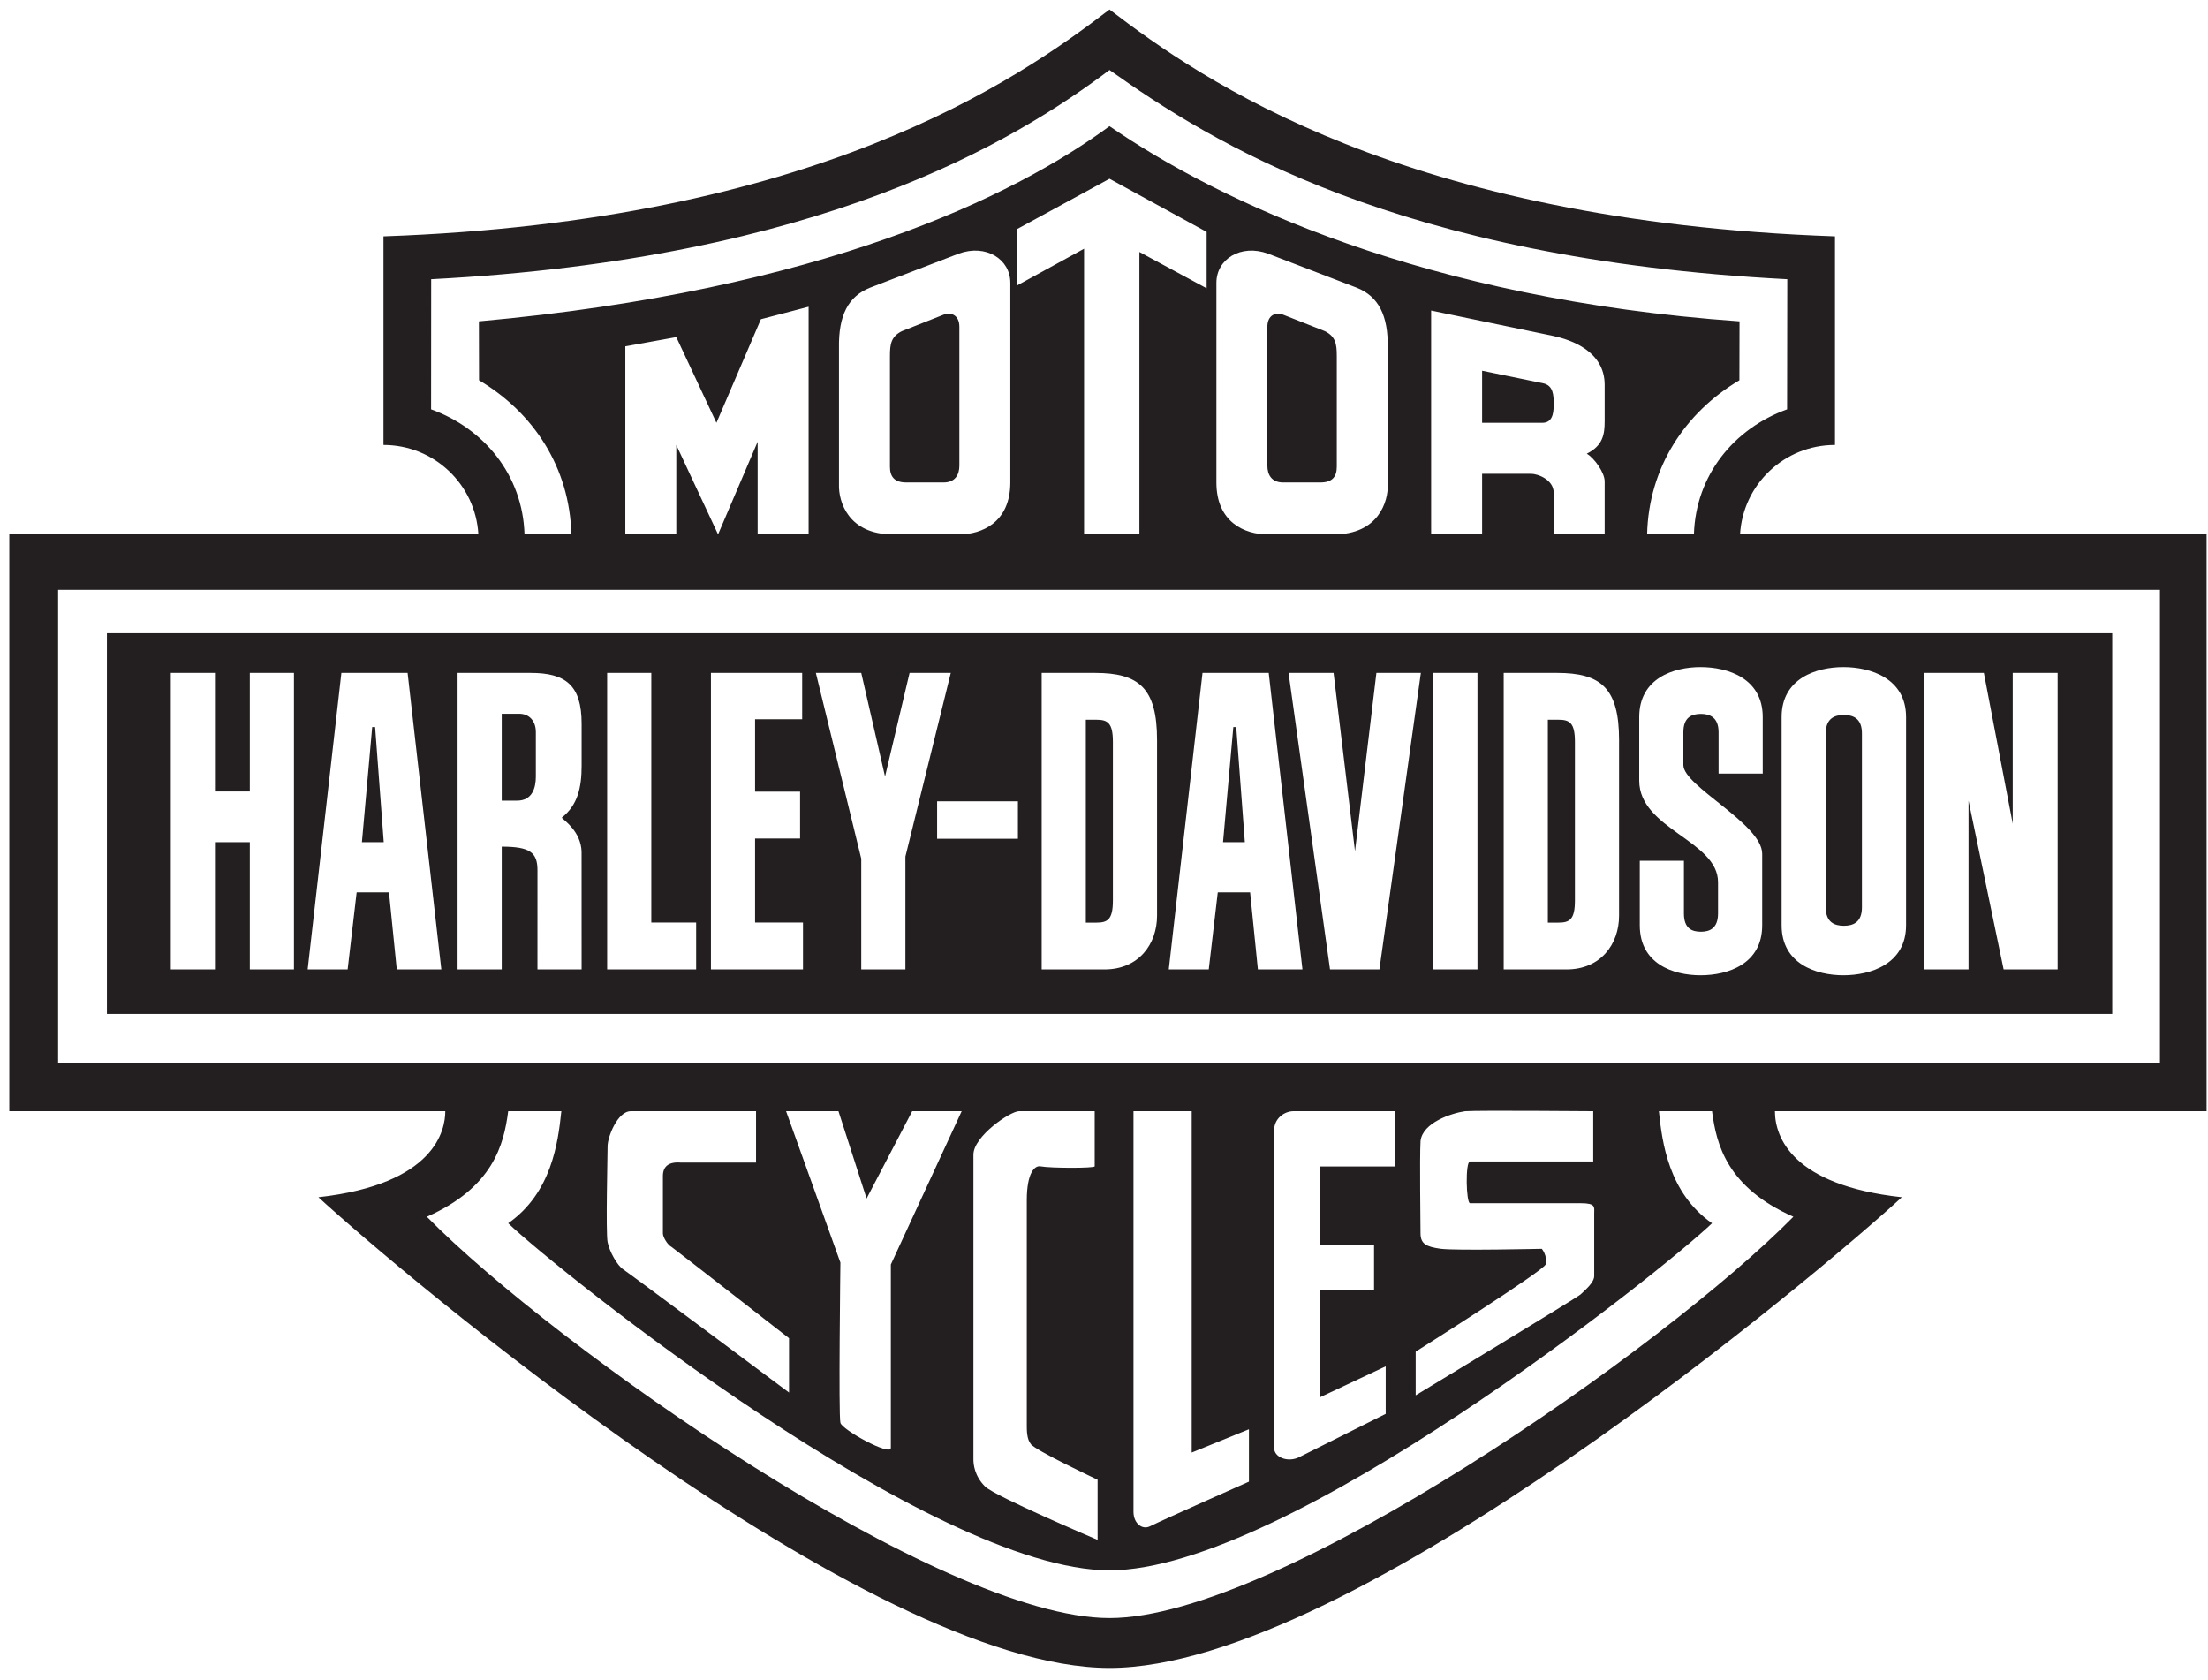 <?xml version="1.0" encoding="UTF-8"?>
<svg width="188px" height="143px" viewBox="0 0 188 143" version="1.1" xmlns="http://www.w3.org/2000/svg" xmlns:xlink="http://www.w3.org/1999/xlink">
    <title>logo-harleydavidson</title>
    <g id="logo-harleydavidson" stroke="none" stroke-width="1" fill="none" fill-rule="evenodd">
        <path d="M155.454,77.258 L155.454,62.429 C155.454,61.152 156.213,60.869 156.993,60.869 C157.774,60.869 158.533,61.152 158.533,62.429 L158.533,77.258 C158.533,78.535 157.774,78.818 156.993,78.818 C156.213,78.818 155.454,78.535 155.454,77.258 L155.454,77.258 Z M131.791,61.273 L132.678,61.273 C133.635,61.273 134.096,61.521 134.096,63.152 L134.096,76.673 C134.096,78.305 133.635,78.553 132.678,78.553 L131.791,78.553 L131.791,61.273 Z M104.135,71.702 L105.011,61.899 L105.259,61.899 L105.993,71.702 L104.135,71.702 Z M92.453,61.273 L93.34,61.273 C94.297,61.273 94.758,61.521 94.758,63.152 L94.758,76.673 C94.758,78.305 94.297,78.553 93.34,78.553 L92.453,78.553 L92.453,61.273 Z M42.72,60.765 L44.206,60.765 C45.057,60.765 45.625,61.372 45.625,62.329 L45.625,66.119 C45.625,67.041 45.341,68.165 44.029,68.165 L42.72,68.165 L42.72,60.765 Z M30.815,71.702 L31.691,61.899 L31.939,61.899 L32.673,71.702 L30.815,71.702 Z M175.197,82.536 L170.599,82.536 L167.61,68.164 L167.61,82.536 L163.832,82.536 L163.832,57.289 L168.916,57.289 L171.373,70.126 L171.373,57.289 L175.197,57.289 L175.197,82.536 Z M162.292,78.778 C162.292,82.076 159.263,83.033 156.958,83.033 C154.653,83.033 151.695,82.076 151.695,78.778 L151.695,61.048 C151.695,57.75 154.653,56.793 156.958,56.793 C159.263,56.793 162.292,57.75 162.292,61.048 L162.292,78.778 Z M150.087,65.859 L146.328,65.859 L146.328,62.337 C146.328,61.06 145.569,60.777 144.824,60.777 C144.044,60.777 143.331,61.06 143.331,62.337 L143.331,65.134 C143.331,66.942 150.041,70.141 150.041,72.694 L150.041,78.778 C150.041,82.076 147.129,83.033 144.789,83.033 C142.484,83.033 139.619,82.076 139.619,78.778 L139.619,73.286 L143.377,73.286 L143.377,77.766 C143.377,79.042 144.044,79.326 144.824,79.326 C145.569,79.326 146.282,79.042 146.282,77.766 L146.282,75.107 C146.282,71.56 139.572,70.579 139.572,66.465 L139.572,61.048 C139.572,57.75 142.484,56.793 144.789,56.793 C147.129,56.793 150.087,57.75 150.087,61.048 L150.087,65.859 Z M137.855,77.962 C137.855,80.373 136.294,82.536 133.387,82.536 L128.032,82.536 L128.032,57.289 L132.571,57.289 C136.294,57.289 137.855,58.566 137.855,62.998 L137.855,77.962 Z M122.04,82.536 L125.799,82.536 L125.799,57.289 L122.04,57.289 L122.04,82.536 Z M117.45,82.536 L113.244,82.536 L109.714,57.289 L113.547,57.289 L115.372,72.471 L117.193,57.289 L120.979,57.289 L117.45,82.536 Z M107.103,82.536 L106.44,75.97 L103.688,75.97 L102.919,82.536 L99.515,82.536 L102.387,57.289 L108.025,57.289 L110.897,82.536 L107.103,82.536 Z M98.517,77.962 C98.517,80.373 96.956,82.536 94.049,82.536 L88.694,82.536 L88.694,57.289 L93.233,57.289 C96.956,57.289 98.517,58.566 98.517,62.998 L98.517,77.962 Z M79.791,71.409 L86.671,71.409 L86.671,68.223 L79.791,68.223 L79.791,71.409 Z M77.09,82.536 L73.331,82.536 L73.331,73.104 L69.466,57.289 L73.331,57.289 L75.357,66.11 L77.445,57.289 L80.955,57.289 L77.09,72.927 L77.09,82.536 Z M68.371,82.536 L60.532,82.536 L60.532,57.289 L68.301,57.289 L68.301,61.233 L64.291,61.233 L64.291,67.399 L68.123,67.399 L68.123,71.389 L64.291,71.389 L64.291,78.546 L68.371,78.546 L68.371,82.536 Z M59.273,82.536 L51.696,82.536 L51.696,57.289 L55.455,57.289 L55.455,78.546 L59.273,78.546 L59.273,82.536 Z M49.522,65.197 C49.522,67.076 49.18,68.547 47.83,69.616 C48.026,69.839 49.475,70.806 49.518,72.516 L49.521,82.536 L45.762,82.536 L45.763,74.092 C45.763,72.567 45.117,72.081 42.72,72.081 L42.72,82.536 L38.961,82.536 L38.961,57.289 L45.172,57.289 C48.186,57.289 49.522,58.353 49.522,61.615 L49.522,65.197 Z M33.783,82.536 L33.12,75.97 L30.368,75.97 L29.599,82.536 L26.195,82.536 L29.067,57.289 L34.705,57.289 L37.577,82.536 L33.783,82.536 Z M25.029,82.536 L21.271,82.536 L21.271,71.699 L18.301,71.699 L18.301,82.536 L14.543,82.536 L14.543,57.289 L18.301,57.289 L18.301,67.385 L21.271,67.385 L21.271,57.289 L25.029,57.289 L25.029,82.536 Z M9.103,86.323 L179.845,86.323 L179.845,53.911 L9.103,53.911 L9.103,86.323 Z M131.365,32.625 C132.288,32.81 132.288,33.687 132.288,34.472 C132.288,35.257 132.15,35.996 131.319,35.996 L126.194,35.996 L126.194,31.563 L131.365,32.625 Z M113.82,30.317 L113.82,39.736 C113.82,40.567 113.451,41.075 112.435,41.075 L109.249,41.075 C108.279,41.075 107.91,40.428 107.91,39.643 L107.91,27.823 C107.91,26.808 108.649,26.531 109.295,26.808 L112.804,28.193 C113.728,28.655 113.82,29.301 113.82,30.317 L113.82,30.317 Z M76.791,28.193 L80.3,26.808 C80.946,26.531 81.685,26.808 81.685,27.823 L81.685,39.643 C81.685,40.428 81.315,41.075 80.346,41.075 L77.16,41.075 C76.144,41.075 75.775,40.567 75.775,39.736 L75.775,30.317 C75.775,29.301 75.867,28.655 76.791,28.193 L76.791,28.193 Z M4.948,90.478 L183.908,90.478 L183.908,50.217 L4.948,50.217 L4.948,90.478 Z M131.277,106.32 C131.277,106.32 124.007,106.485 122.685,106.32 C121.446,106.154 120.95,105.907 120.95,104.998 C120.95,104.172 120.868,98.72 120.95,97.15 C121.116,95.58 123.594,94.767 124.751,94.602 C125.825,94.52 135.655,94.602 135.655,94.602 L135.655,98.885 L125.164,98.885 C124.751,98.885 124.833,102.437 125.164,102.437 L134.581,102.437 C135.903,102.437 135.738,102.767 135.738,103.346 L135.738,108.633 C135.738,109.211 134.912,109.872 134.581,110.202 C134.333,110.45 120.537,118.794 120.537,118.794 L120.537,115.076 C120.537,115.076 131.525,108.137 131.607,107.641 C131.773,106.898 131.277,106.32 131.277,106.32 L131.277,106.32 Z M116.993,106 L116.993,109.801 L112.367,109.801 L112.367,118.97 L117.985,116.327 L117.985,120.374 L110.55,124.092 C109.641,124.505 108.484,124.092 108.484,123.266 L108.484,96.252 C108.484,95.178 109.393,94.602 110.137,94.602 L118.811,94.602 L118.811,99.309 L112.367,99.309 L112.367,106 L116.993,106 Z M106.341,121.684 L106.341,126.145 C106.341,126.145 99.071,129.367 97.915,129.945 C97.254,130.276 96.51,129.697 96.51,128.706 L96.51,94.602 L101.467,94.602 L101.467,123.667 L106.341,121.684 Z M87.756,122.924 C88.004,123.42 93.456,125.981 93.456,125.981 L93.456,131.103 C93.456,131.103 84.7,127.385 83.874,126.559 C82.965,125.651 82.882,124.659 82.882,124.246 L82.882,98.307 C82.882,96.737 86.021,94.602 86.765,94.602 L93.208,94.602 L93.208,99.298 C93.208,99.463 89.491,99.463 88.582,99.298 C88.087,99.215 87.426,99.876 87.426,102.189 L87.426,121.355 C87.426,121.768 87.426,122.511 87.756,122.924 L87.756,122.924 Z M66.93,94.602 L71.391,94.602 L73.786,102.038 L77.669,94.602 L81.882,94.602 L75.851,107.656 L75.851,123.269 C75.851,124.013 71.639,121.7 71.556,121.122 C71.391,120.543 71.556,107.491 71.556,107.491 L66.93,94.602 Z M57.186,106.166 C57.434,106.331 67.182,113.931 67.182,113.931 L67.182,118.557 C67.182,118.557 53.468,108.314 53.055,108.066 C52.56,107.736 51.899,106.579 51.733,105.753 C51.569,104.927 51.733,98.318 51.733,97.574 C51.733,96.831 52.56,94.602 53.716,94.602 L64.373,94.602 L64.373,98.979 L58.012,98.979 C57.021,98.896 56.442,99.227 56.442,100.135 L56.442,105.009 C56.442,105.34 56.855,106.001 57.186,106.166 L57.186,106.166 Z M152.696,103.59 C141.8,114.672 108.874,137.758 94.469,137.758 C80.063,137.758 47.241,114.672 36.344,103.59 C41.977,101.097 42.901,97.465 43.27,94.602 L47.795,94.602 C47.518,97.28 46.964,101.559 43.27,104.145 C47.518,108.208 79.324,133.694 94.469,133.694 C109.613,133.694 141.523,108.208 145.771,104.145 C142.077,101.559 141.523,97.28 141.246,94.602 L145.771,94.602 C146.14,97.465 147.063,101.097 152.696,103.59 L152.696,103.59 Z M61.139,45.497 L57.583,37.889 L57.583,45.497 L53.243,45.497 L53.243,29.485 L57.583,28.701 L61,35.996 L64.786,27.177 L68.849,26.115 L68.849,45.497 L64.509,45.497 L64.509,37.612 L61.139,45.497 Z M86.025,24.083 L86.025,41.075 C86.025,44.491 83.578,45.497 81.685,45.497 L76.006,45.497 C72.219,45.497 71.388,42.691 71.435,41.259 L71.435,29.624 C71.388,26.854 72.219,25.238 74.066,24.499 L81.638,21.59 C83.947,20.759 86.025,22.052 86.025,24.083 L86.025,24.083 Z M86.579,24.314 L86.579,19.513 L94.469,15.219 L102.739,19.743 L102.739,24.545 L97.014,21.452 L97.014,45.497 L92.304,45.497 L92.304,21.175 L86.579,24.314 Z M118.16,29.624 L118.16,41.259 C118.206,42.691 117.375,45.497 113.589,45.497 L107.91,45.497 C106.017,45.497 103.57,44.491 103.57,41.075 L103.57,24.083 C103.57,22.052 105.648,20.759 107.956,21.59 L115.528,24.499 C117.375,25.238 118.206,26.854 118.16,29.624 L118.16,29.624 Z M136.629,40.982 L136.629,45.497 L132.288,45.497 L132.288,41.952 C132.288,40.844 130.95,40.336 130.349,40.336 L126.194,40.336 L126.194,45.497 L121.854,45.497 L121.854,26.438 L132.288,28.608 C133.766,28.932 136.629,29.901 136.629,32.764 L136.629,35.857 C136.629,36.965 136.49,37.935 135.105,38.627 C135.752,38.997 136.629,40.243 136.629,40.982 L136.629,40.982 Z M36.705,34.849 L36.712,23.771 C69.918,22.049 86.304,12.084 94.469,5.96 C103.225,12.171 118.971,22.049 152.177,23.771 L152.161,34.849 C147.642,36.479 144.381,40.454 144.229,45.497 L140.243,45.497 C140.372,39.787 143.493,35.102 148.101,32.375 L148.112,27.358 C121.3,25.469 103.793,17.158 94.469,10.743 C86.326,16.721 69.957,24.73 40.777,27.358 L40.788,32.375 C45.395,35.102 48.517,39.787 48.646,45.497 L44.66,45.497 C44.507,40.454 41.223,36.479 36.705,34.849 L36.705,34.849 Z M187.879,45.497 L148.157,45.497 C148.401,41.245 151.925,37.882 156.238,37.882 L156.238,20.123 C119.545,18.839 102.372,6.865 94.469,0.81 C86.565,6.865 69.344,18.839 32.651,20.123 L32.651,37.882 C36.964,37.882 40.488,41.245 40.732,45.497 L0.792,45.497 L0.792,94.602 L37.914,94.602 C37.914,96.172 37.083,100.82 27.11,101.929 C33.944,108.208 73.784,142.005 94.469,142.005 C115.154,142.005 155.097,108.208 161.931,101.929 C152.604,100.913 151.126,96.819 151.126,94.602 L187.879,94.602 L187.879,45.497 Z" id="Fill-2" fill="#231F20"></path>
    </g>
</svg>
